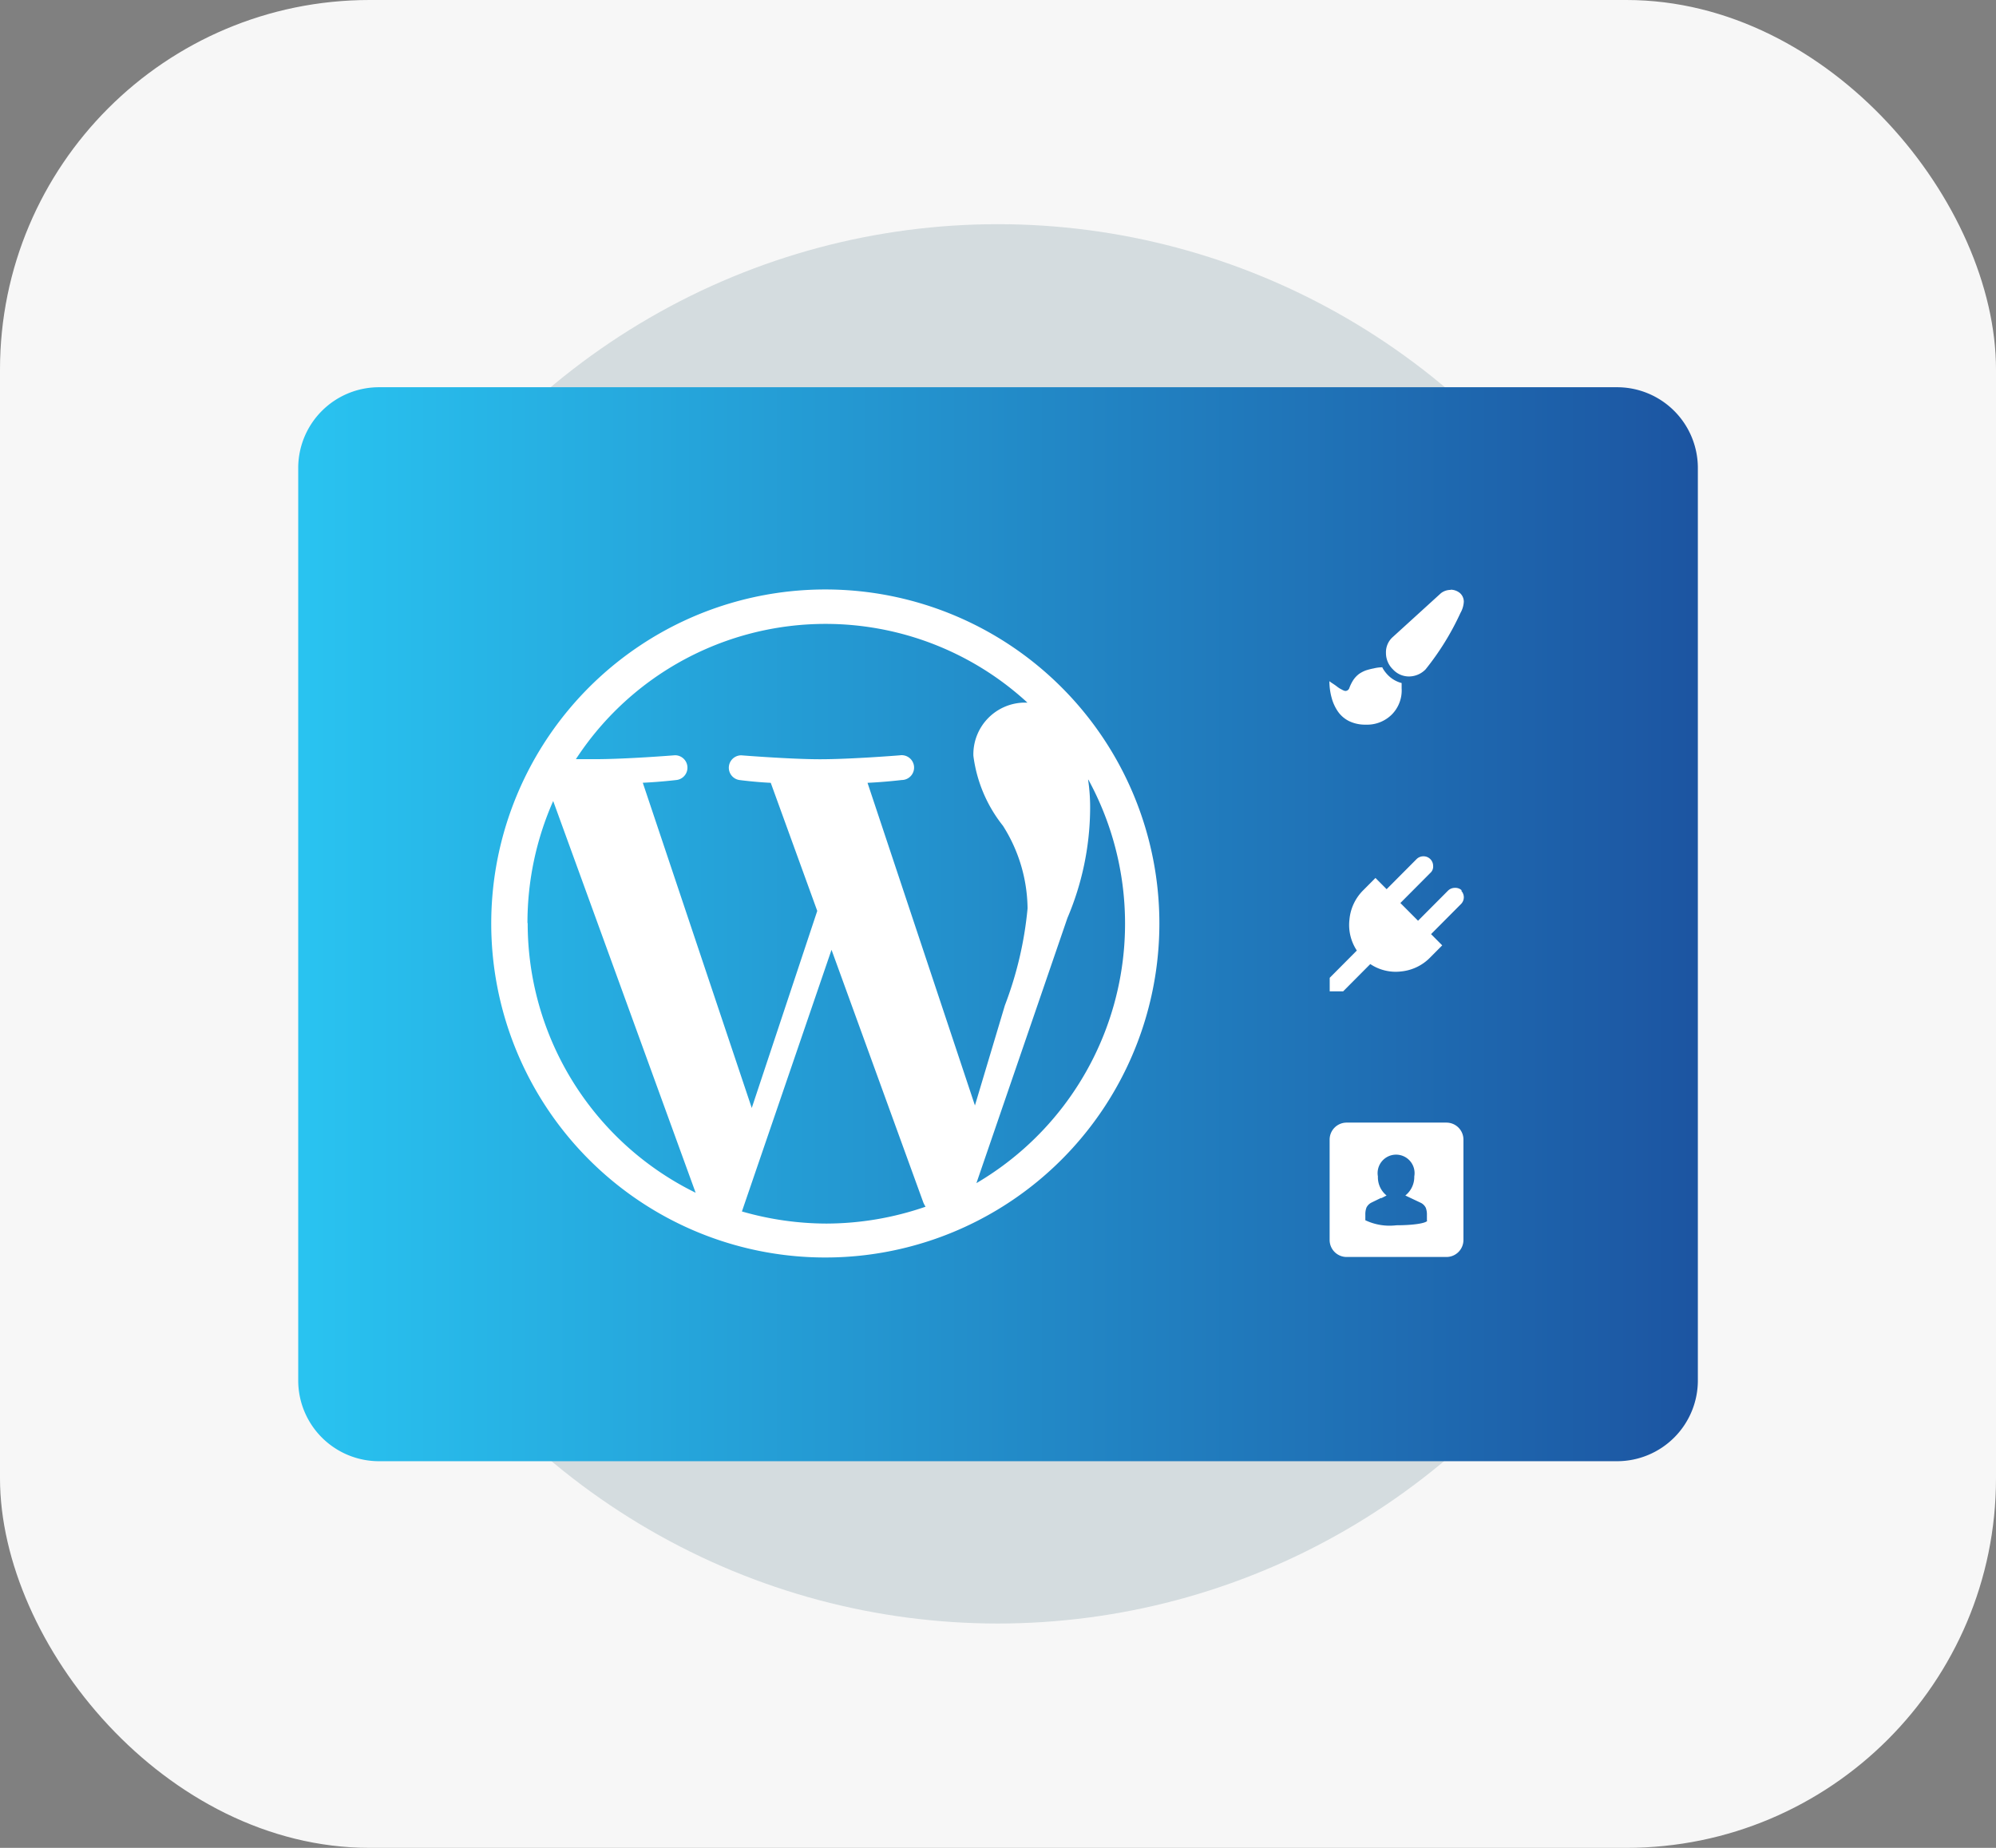 <svg xmlns="http://www.w3.org/2000/svg" xmlns:xlink="http://www.w3.org/1999/xlink" width="27" height="25" viewBox="0 0 27 25">
  <rect x="0" y="0" width="27" height="25" fill="#808080" stroke="none"/>
  <defs>
    <linearGradient id="linear-gradient" y1="0.5" x2="1" y2="0.5" gradientUnits="objectBoundingBox">
      <stop offset="0" stop-color="#29c4f1"/>
      <stop offset="1" stop-color="#1c54a1"/>
    </linearGradient>
  </defs>
  <g id="Group_35813" data-name="Group 35813" transform="translate(664.5 22885.879)">
    <rect id="Rectangle_12348" data-name="Rectangle 12348" width="27" height="25" rx="5" transform="translate(-664.5 -22885.879)" fill="#f7f7f7"/>
    <g id="wordpress-manager" transform="translate(-1477.618 -22882.846)">
      <ellipse id="Ellipse_5420" data-name="Ellipse 5420" cx="9.425" cy="9.466" rx="9.425" ry="9.466" transform="translate(817.19)" fill="#d4dcdf"/>
      <path id="Path_86970" data-name="Path 86970" d="M1.091,59H17.846a1.093,1.093,0,0,1,1.087,1.1v12.33a1.093,1.093,0,0,1-1.091,1.1H1.091A1.093,1.093,0,0,1,0,72.426V60.1A1.093,1.093,0,0,1,1.091,59Z" transform="translate(817.152 -56.794)" fill="url(#linear-gradient)"/>
      <path id="Path_86971" data-name="Path 86971" d="M824.448,5.22a4.519,4.519,0,1,0,4.5,4.515,4.519,4.519,0,0,0-4.5-4.515ZM820.4,9.737a4.077,4.077,0,0,1,.348-1.655l1.927,5.3a4.061,4.061,0,0,1-2.272-3.651Zm4.044,4.062a4.156,4.156,0,0,1-1.143-.164l1.212-3.54,1.242,3.419a.41.41,0,0,0,.03.057,4.136,4.136,0,0,1-1.34.228ZM825,7.836c.242-.011.462-.038.462-.038a.168.168,0,1,0-.026-.334s-.655.053-1.079.053c-.4,0-1.064-.053-1.064-.053a.168.168,0,0,0-.027.334s.2.027.425.038l.629,1.733-.886,2.666-1.474-4.4c.242-.011.462-.038.462-.038a.168.168,0,0,0-.027-.334s-.655.053-1.079.053h-.261a4.032,4.032,0,0,1,6.108-.765h-.053a.7.7,0,0,0-.678.719,1.906,1.906,0,0,0,.4.947,2.124,2.124,0,0,1,.333,1.118,4.957,4.957,0,0,1-.307,1.312l-.405,1.354Zm2.988-.042a4.071,4.071,0,0,1-1.515,5.458l1.231-3.587a3.832,3.832,0,0,0,.307-1.453,2.566,2.566,0,0,0-.027-.418Zm4.9-2.571a.2.2,0,0,1,.125.045.156.156,0,0,1,.053.117.342.342,0,0,1-.045.152,3.642,3.642,0,0,1-.473.765.316.316,0,0,1-.22.095.293.293,0,0,1-.22-.095.308.308,0,0,1-.095-.224.275.275,0,0,1,.095-.217l.648-.59a.212.212,0,0,1,.129-.045Zm-.924,1.054a.459.459,0,0,0,.11.133.407.407,0,0,0,.151.076v.072a.463.463,0,0,1-.133.354.474.474,0,0,1-.352.137.5.5,0,0,1-.22-.045.4.4,0,0,1-.155-.13.6.6,0,0,1-.087-.189.847.847,0,0,1-.03-.224.4.4,0,0,0,.042.03c.023.015.045.03.064.045a.327.327,0,0,0,.061.038.16.16,0,0,0,.045.019.057.057,0,0,0,.057-.038.531.531,0,0,1,.057-.114.347.347,0,0,1,.072-.076.408.408,0,0,1,.095-.05.869.869,0,0,1,.106-.027.5.5,0,0,1,.121-.015Zm1.064,3.016a.129.129,0,0,1,0,.183l-.405.407.151.152-.163.164a.635.635,0,0,1-.394.189.618.618,0,0,1-.416-.1l-.367.369h-.182v-.183l.367-.369a.626.626,0,0,1-.1-.418.639.639,0,0,1,.189-.4l.163-.164.151.152.405-.407a.132.132,0,0,1,.095-.038.13.13,0,0,1,.129.13.113.113,0,0,1-.038.095l-.405.407.239.24.405-.407a.133.133,0,0,1,.095-.038.123.123,0,0,1,.095.038Zm-.2,3.14h-1.346a.23.23,0,0,0-.231.232v1.354a.23.23,0,0,0,.231.232h1.348a.23.23,0,0,0,.231-.232V12.664a.23.23,0,0,0-.231-.231Zm-.254,1.325c-.015.038-.2.064-.42.064a.763.763,0,0,1-.42-.068v-.076a.258.258,0,0,1,.015-.095.149.149,0,0,1,.068-.068l.125-.061h.011l.053-.027.015-.008a.317.317,0,0,1-.117-.258.25.25,0,1,1,.492,0,.32.32,0,0,1-.121.258l.08.038.129.061a.149.149,0,0,1,.068.068.258.258,0,0,1,.015.095v.08h.008Z" transform="translate(-0.147 -0.278)" fill="#fff"/>
    </g>
  </g>
</svg>

